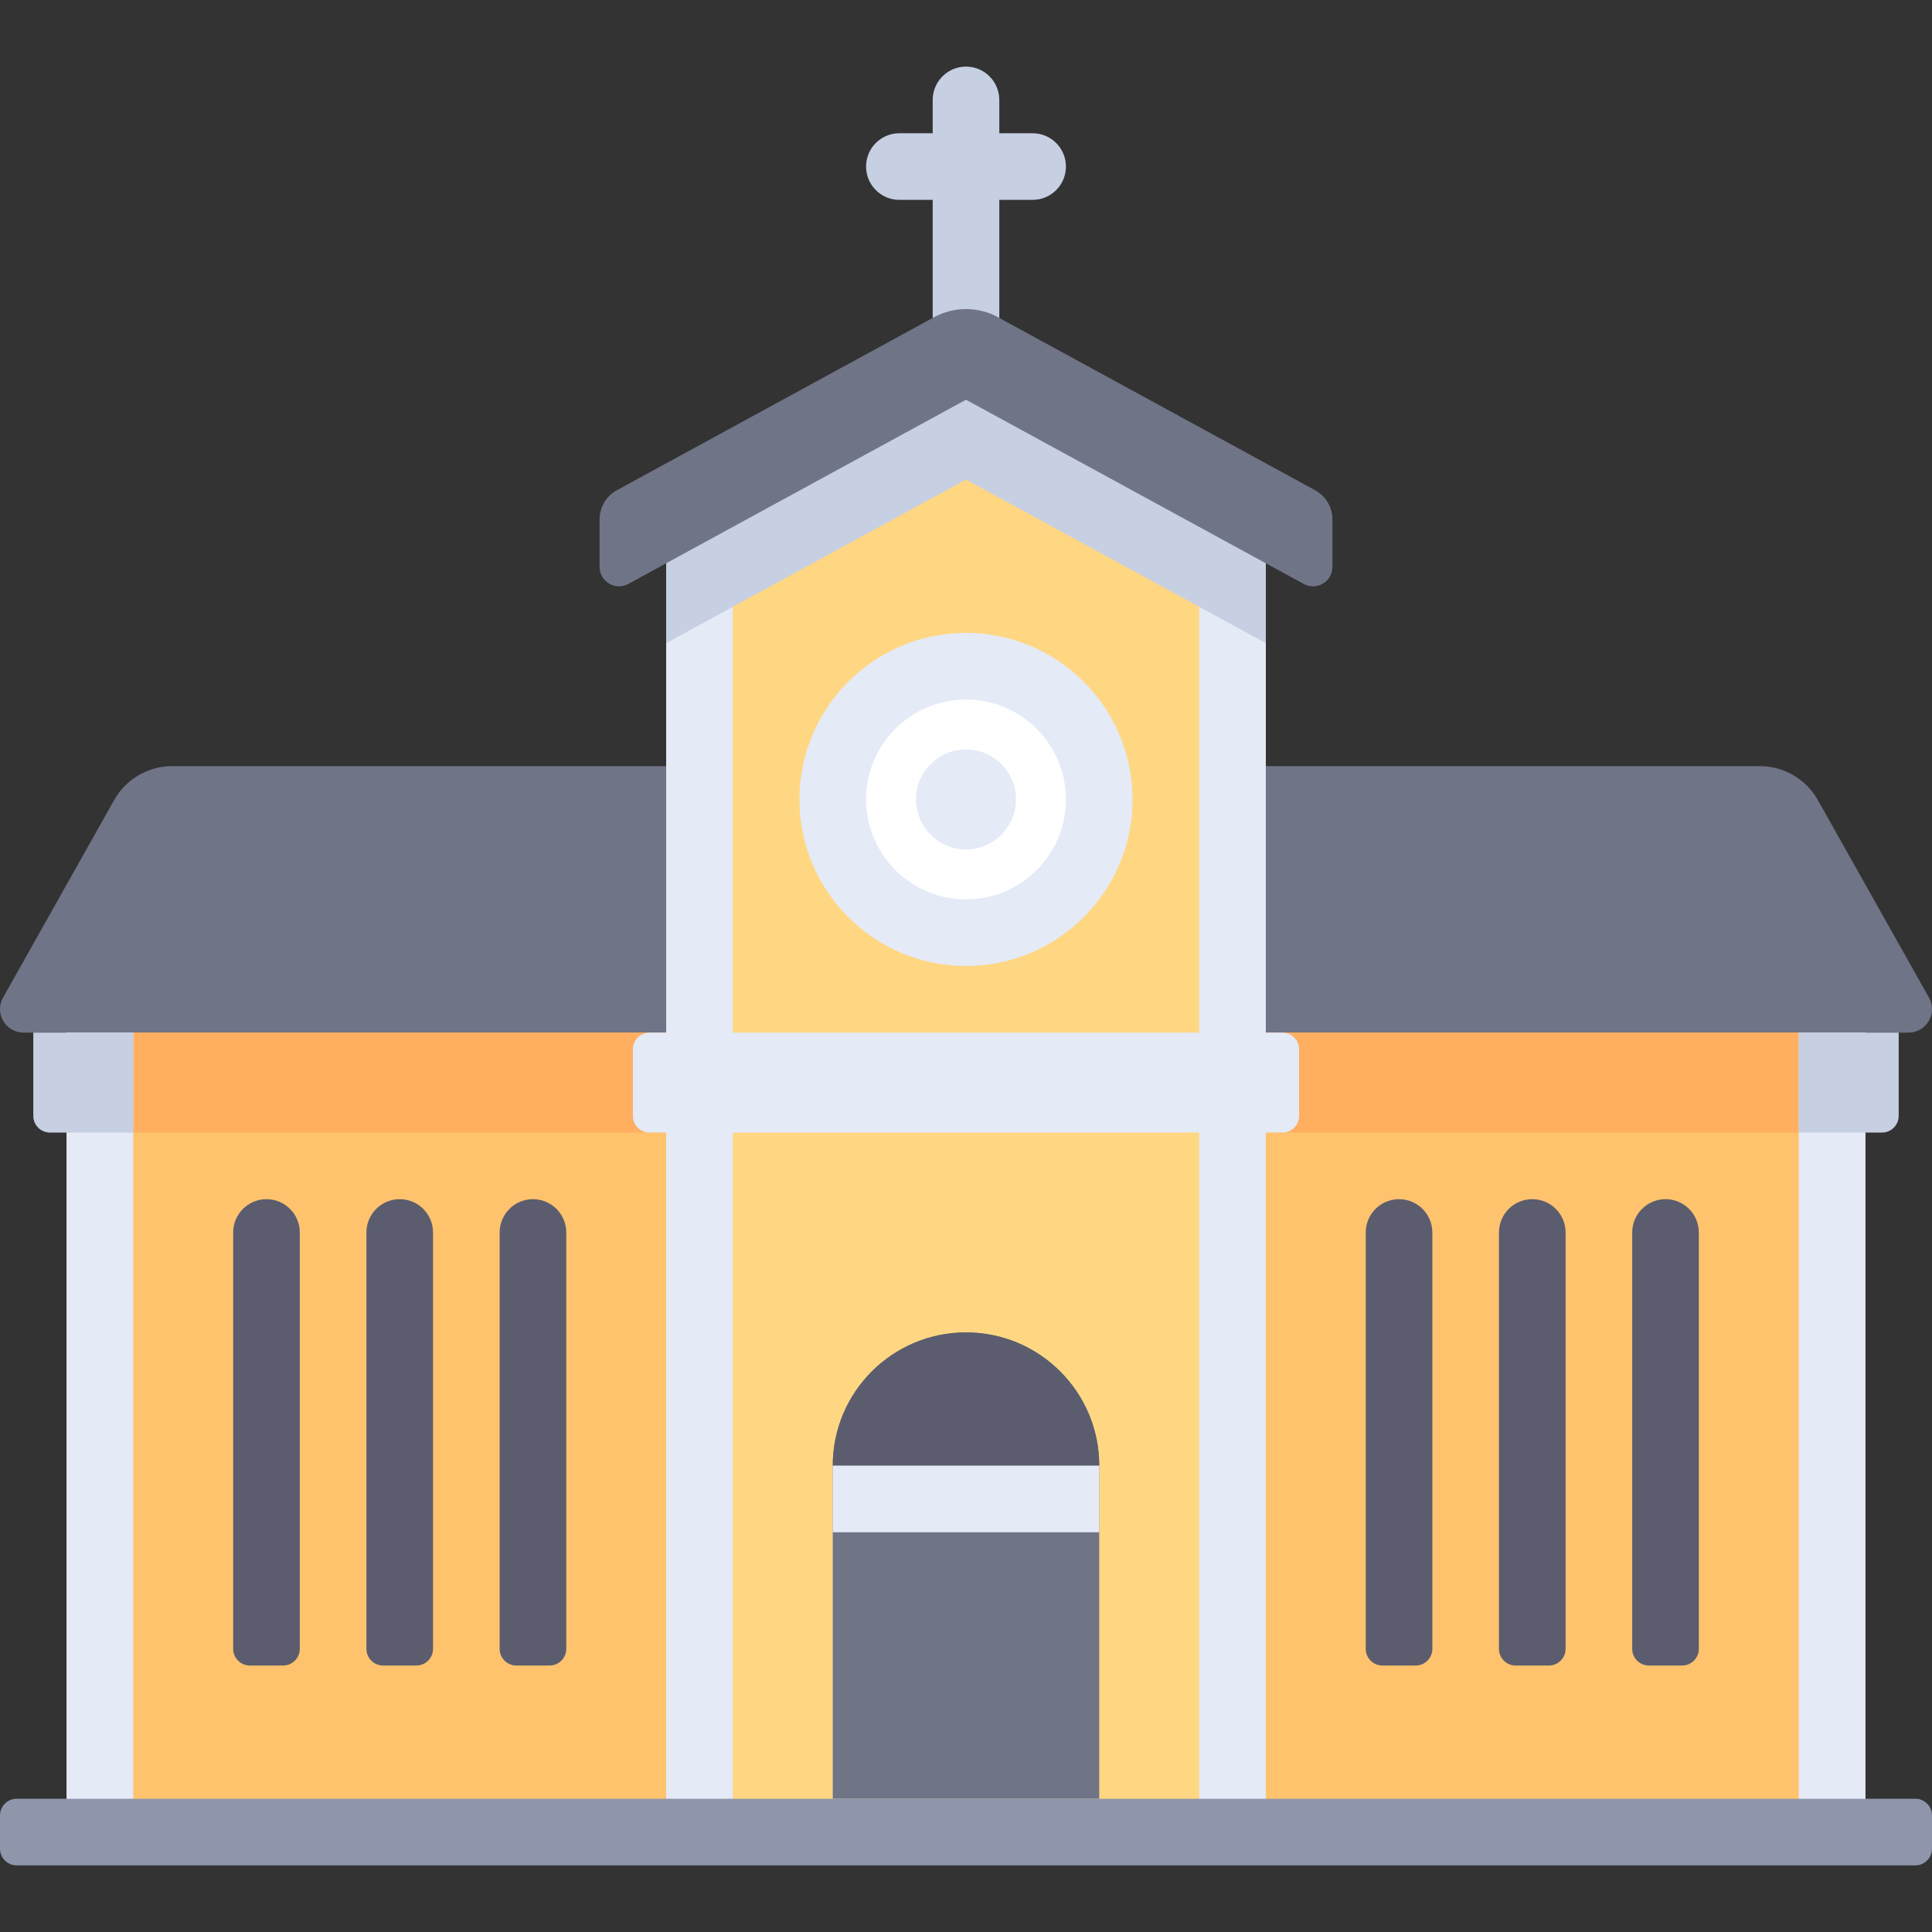 <?xml version="1.0" encoding="iso-8859-1"?>
<!-- Uploaded to: SVG Repo, www.svgrepo.com, Generator: SVG Repo Mixer Tools -->
<svg version="1.1" id="Layer_1" xmlns="http://www.w3.org/2000/svg" xmlns:xlink="http://www.w3.org/1999/xlink" 
	 viewBox="0 0 512 512" xml:space="preserve">
<rect x="0" y="0" width="512" height="512" fill="#333333" stroke="none"/>
<path style="fill:#C7CFE2;" d="M273.655,35.311h-8.828v-8.828c0-4.875-3.953-8.828-8.828-8.828s-8.828,3.953-8.828,8.828v8.828
	h-8.828c-4.875,0-8.828,3.953-8.828,8.828s3.953,8.828,8.828,8.828h8.828v35.31h17.655v-35.31h8.828
	c4.875,0,8.828-3.953,8.828-8.828S278.53,35.311,273.655,35.311z"/>
<path style="fill:#707487;" d="M505.758,273.655H6.242c-4.767,0-7.768-5.133-5.431-9.288l29.438-52.334c3.127-5.559,9.01-9,15.388-9
	h420.728c6.378,0,12.26,3.441,15.388,9l29.438,52.334C513.526,268.522,510.525,273.655,505.758,273.655z"/>
<rect x="17.655" y="273.65" style="fill:#FFC36E;" width="476.69" height="211.86"/>
<rect x="17.655" y="273.65" style="fill:#FFAF5F;" width="476.69" height="26.483"/>
<g>
	<rect x="17.655" y="273.65" style="fill:#E4EAF6;" width="17.655" height="211.86"/>
	<rect x="476.69" y="273.65" style="fill:#E4EAF6;" width="17.655" height="211.86"/>
</g>
<polygon style="fill:#FFD782;" points="335.448,485.517 176.552,485.517 176.552,141.242 256,97.103 335.448,141.242 "/>
<g>
	<rect x="176.55" y="141.241" style="fill:#E4EAF6;" width="17.655" height="344.28"/>
	<rect x="317.79" y="141.241" style="fill:#E4EAF6;" width="17.655" height="344.28"/>
</g>
<polygon style="fill:#C7CFE2;" points="256,127.098 335.448,170.435 335.448,141.242 256,97.103 176.552,141.242 176.552,170.435 
	"/>
<path style="fill:#707487;" d="M247.545,84.06l-84.049,45.845c-2.836,1.547-4.6,4.52-4.6,7.75v12.582
	c0,3.903,4.178,6.382,7.603,4.513L256,105.931l89.501,48.819c3.426,1.869,7.603-0.611,7.603-4.513v-12.582
	c0-3.231-1.764-6.202-4.6-7.75L264.455,84.06C259.185,81.185,252.815,81.185,247.545,84.06z"/>
<g>
	<path style="fill:#5B5D6E;" d="M70.621,317.793L70.621,317.793c-4.875,0-8.828,3.953-8.828,8.828v110.345
		c0,2.438,1.976,4.414,4.414,4.414h8.828c2.438,0,4.414-1.976,4.414-4.414V326.621C79.448,321.746,75.496,317.793,70.621,317.793z"
		/>
	<path style="fill:#5B5D6E;" d="M105.931,317.793L105.931,317.793c-4.875,0-8.828,3.953-8.828,8.828v110.345
		c0,2.438,1.976,4.414,4.414,4.414h8.828c2.438,0,4.414-1.976,4.414-4.414V326.621C114.759,321.746,110.806,317.793,105.931,317.793
		z"/>
	<path style="fill:#5B5D6E;" d="M141.241,317.793L141.241,317.793c-4.875,0-8.828,3.953-8.828,8.828v110.345
		c0,2.438,1.976,4.414,4.414,4.414h8.828c2.438,0,4.414-1.976,4.414-4.414V326.621C150.069,321.746,146.116,317.793,141.241,317.793
		z"/>
	<path style="fill:#5B5D6E;" d="M370.759,317.793L370.759,317.793c-4.875,0-8.828,3.953-8.828,8.828v110.345
		c0,2.438,1.976,4.414,4.414,4.414h8.828c2.438,0,4.414-1.976,4.414-4.414V326.621C379.586,321.746,375.634,317.793,370.759,317.793
		z"/>
	<path style="fill:#5B5D6E;" d="M406.069,317.793L406.069,317.793c-4.875,0-8.828,3.953-8.828,8.828v110.345
		c0,2.438,1.976,4.414,4.414,4.414h8.828c2.438,0,4.414-1.976,4.414-4.414V326.621C414.897,321.746,410.944,317.793,406.069,317.793
		z"/>
	<path style="fill:#5B5D6E;" d="M441.379,317.793L441.379,317.793c-4.875,0-8.828,3.953-8.828,8.828v110.345
		c0,2.438,1.976,4.414,4.414,4.414h8.828c2.438,0,4.414-1.976,4.414-4.414V326.621C450.207,321.746,446.254,317.793,441.379,317.793
		z"/>
</g>
<g>
	<path style="fill:#C7CFE2;" d="M35.31,300.138H13.241c-2.438,0-4.414-1.976-4.414-4.414v-22.069H35.31V300.138z"/>
	<path style="fill:#C7CFE2;" d="M498.759,300.138H476.69v-26.483h26.483v22.069C503.172,298.162,501.196,300.138,498.759,300.138z"
		/>
</g>
<path style="fill:#707487;" d="M256,353.103L256,353.103c19.501,0,35.31,15.809,35.31,35.31v88.276h-70.62v-88.276
	C220.69,368.913,236.499,353.103,256,353.103z"/>
<path style="fill:#5B5D6E;" d="M256,353.103L256,353.103c-19.501,0-35.31,15.809-35.31,35.31l0,0h70.621l0,0
	C291.31,368.913,275.501,353.103,256,353.103z"/>
<g>
	<rect x="220.69" y="388.41" style="fill:#E4EAF6;" width="70.62" height="17.655"/>
	<path style="fill:#E4EAF6;" d="M339.862,273.655H172.138c-2.438,0-4.414,1.976-4.414,4.414v17.661c0,2.438,1.976,4.414,4.414,4.414
		h167.724c2.438,0,4.414-1.976,4.414-4.414v-17.661C344.276,275.632,342.3,273.655,339.862,273.655z"/>
</g>
<circle style="fill:#FFFFFF;" cx="256" cy="211.861" r="35.31"/>
<g>
	<path style="fill:#E4EAF6;" d="M256,256c-24.338,0-44.138-19.8-44.138-44.138s19.8-44.138,44.138-44.138s44.138,19.8,44.138,44.138
		S280.338,256,256,256z M256,185.38c-14.602,0-26.483,11.881-26.483,26.483s11.881,26.483,26.483,26.483
		c14.602,0,26.483-11.881,26.483-26.483S270.602,185.38,256,185.38z"/>
	<circle style="fill:#E4EAF6;" cx="256" cy="211.861" r="13.241"/>
</g>
<path style="fill:#8F96AC;" d="M507.586,494.345H4.414c-2.438,0-4.414-1.976-4.414-4.414v-8.828c0-2.438,1.976-4.414,4.414-4.414
	h503.172c2.438,0,4.414,1.976,4.414,4.414v8.828C512,492.369,510.024,494.345,507.586,494.345z"/>
</svg>